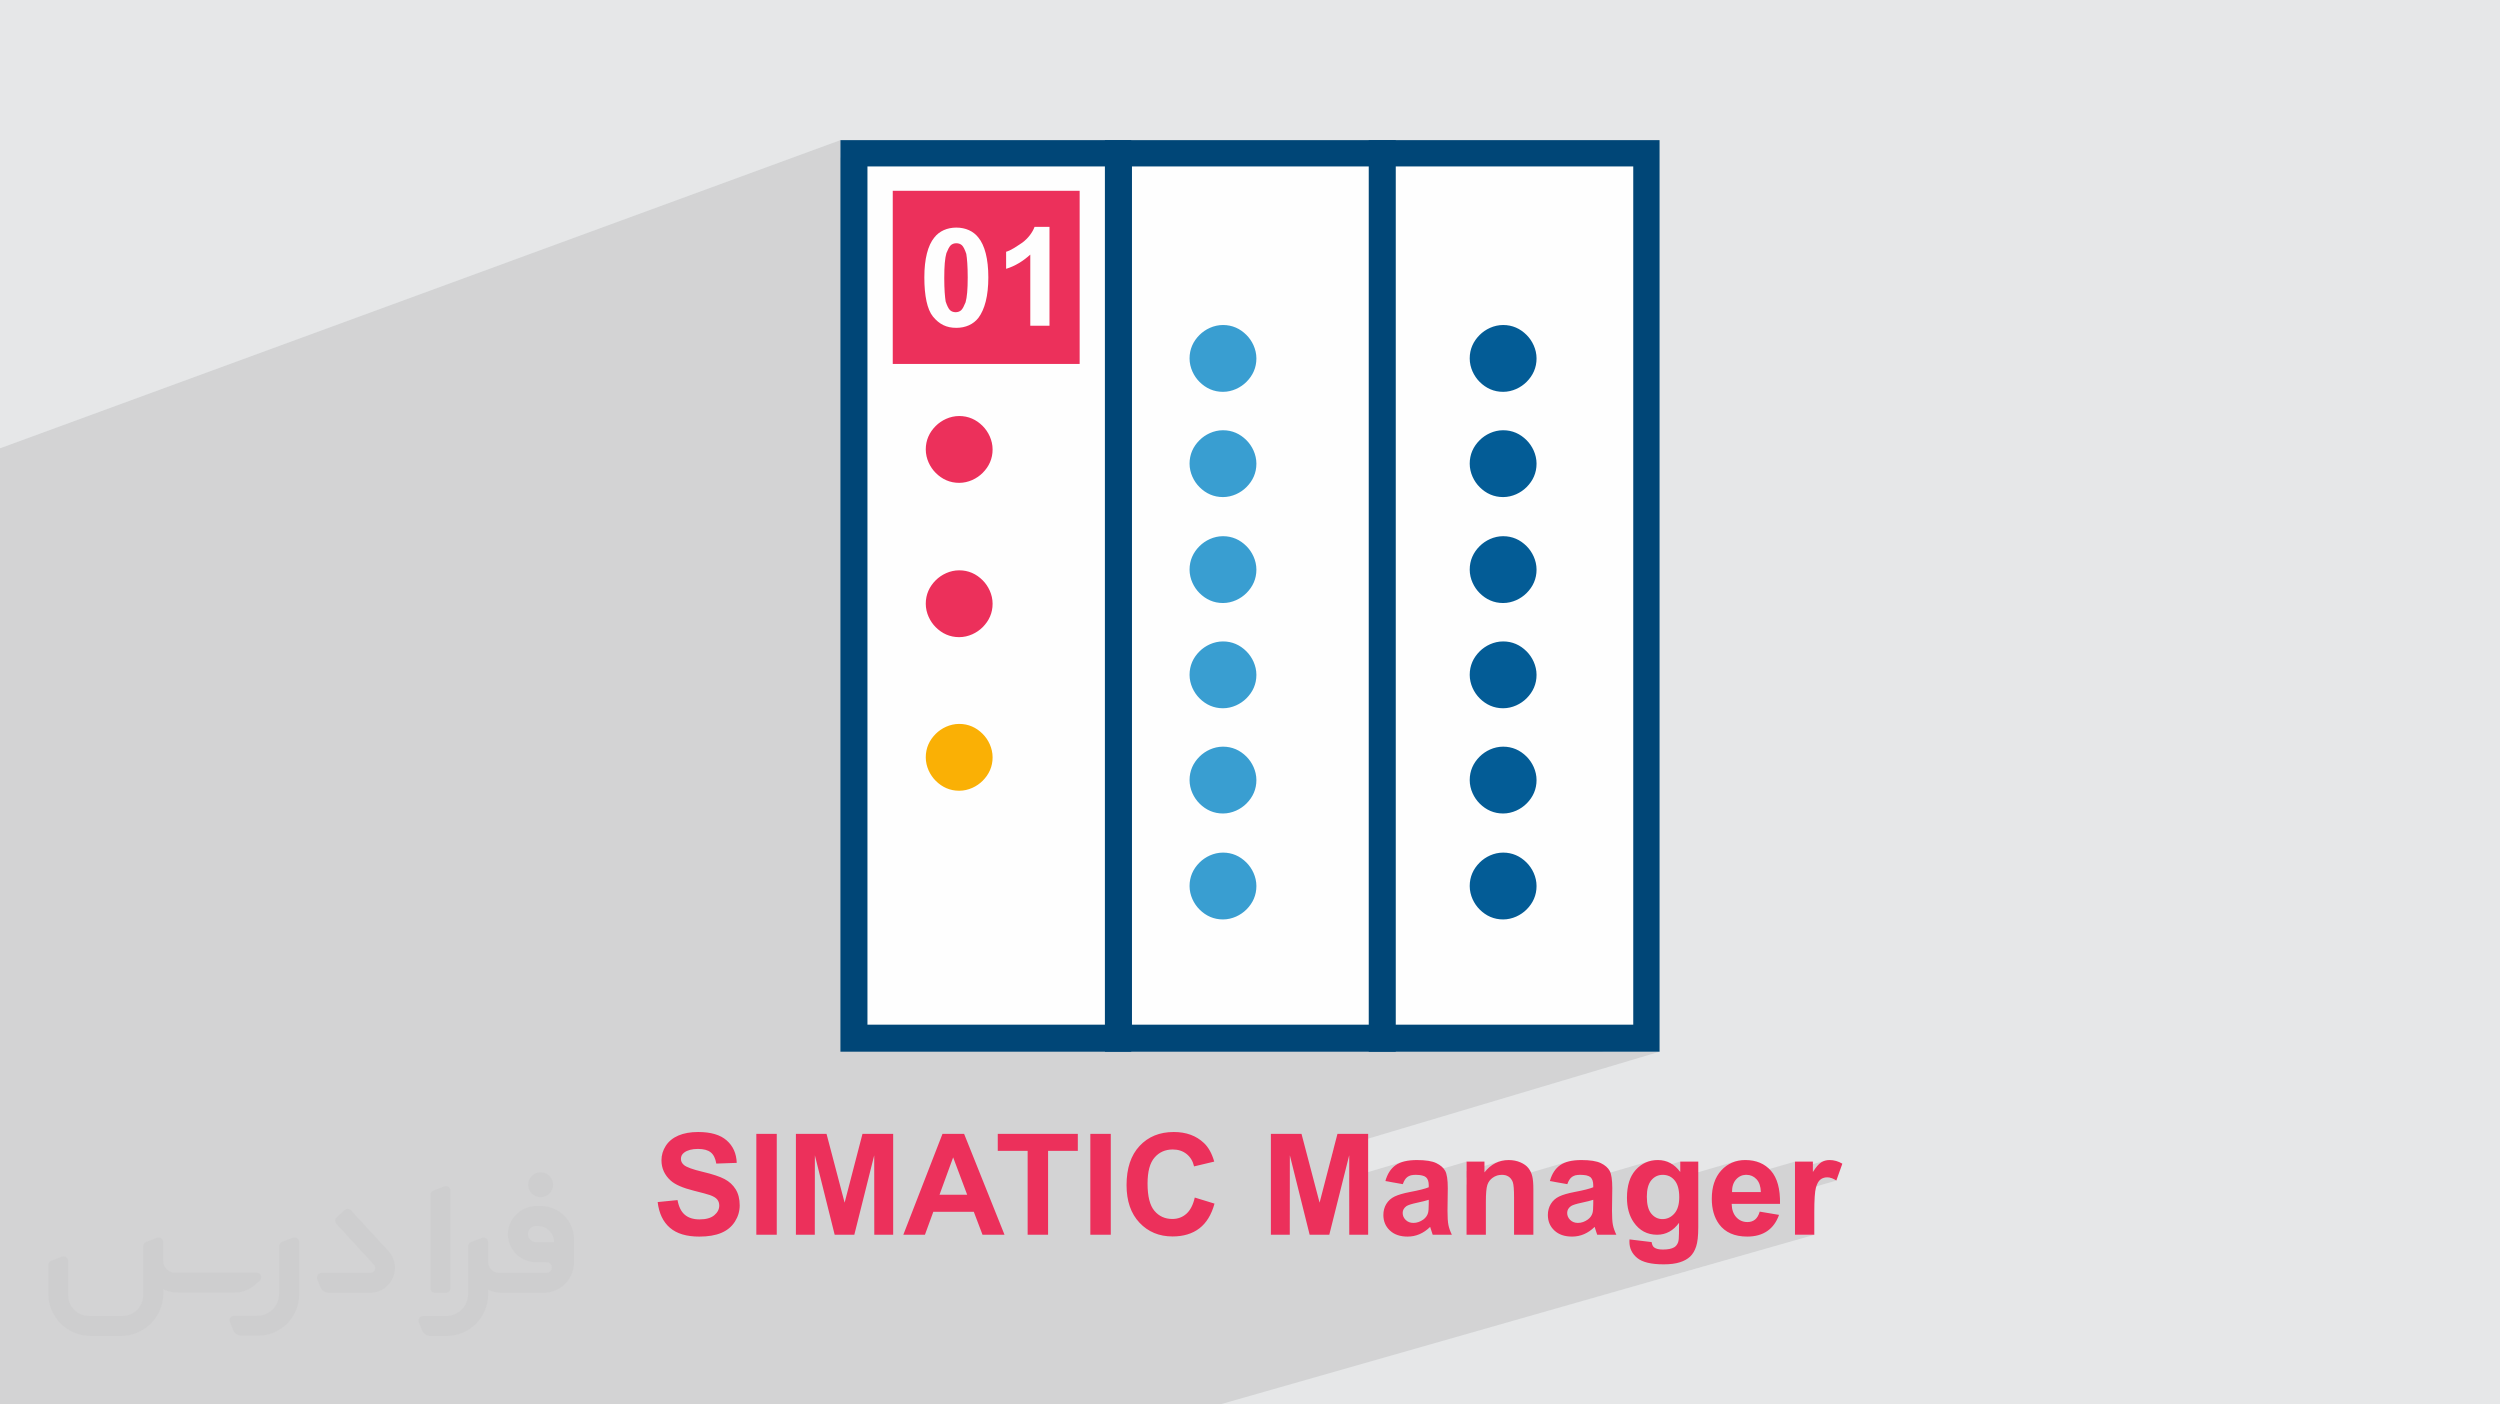 <?xml version="1.0" encoding="UTF-8"?>
<!DOCTYPE svg PUBLIC "-//W3C//DTD SVG 1.0//EN" "http://www.w3.org/TR/2001/REC-SVG-20010904/DTD/svg10.dtd">
<!-- Creator: CorelDRAW -->
<svg xmlns="http://www.w3.org/2000/svg" xml:space="preserve" width="94.192mm" height="52.917mm" version="1.0" style="shape-rendering:geometricPrecision; text-rendering:geometricPrecision; image-rendering:optimizeQuality; fill-rule:evenodd; clip-rule:evenodd"
viewBox="0 0 9404.92 5283.66"
 xmlns:xlink="http://www.w3.org/1999/xlink"
 xmlns:xodm="http://www.corel.com/coreldraw/odm/2003">
 <defs>
  <style type="text/css">
   <![CDATA[
    .fil11 {fill:#035C96}
    .fil9 {fill:#399ED1}
    .fil5 {fill:#EC305B}
    .fil7 {fill:#FAB005}
    .fil3 {fill:#FEFEFE}
    .fil13 {fill:#FEFEFE;fill-rule:nonzero}
    .fil4 {fill:#004677;fill-rule:nonzero}
    .fil12 {fill:#035C96;fill-rule:nonzero}
    .fil10 {fill:#399ED1;fill-rule:nonzero}
    .fil6 {fill:#EC305B;fill-rule:nonzero}
    .fil8 {fill:#FAB005;fill-rule:nonzero}
    .fil2 {fill:#373435;fill-rule:nonzero;fill-opacity:0.031}
    .fil1 {fill:#2B2A29;fill-opacity:0.102}
    .fil0 {fill:#E6E7E8}
   ]]>
  </style>
 </defs>
 <g id="Layer_x0020_1">
  <polygon class="fil0" points="-0,0 9404.92,0 9404.92,5283.66 -0,5283.66 "/>
  <polygon class="fil1" points="3161.69,545.79 3212.52,527.17 3161.69,545.79 3161.69,588.85 3212.52,527.17 3161.69,588.85 3161.69,593.91 3212.53,575.33 4023.42,575.33 4156.78,527.18 4156.78,575.33 4207.59,575.33 4207.6,575.33 5013.74,575.33 5149.17,527.17 5149.17,575.33 5199.99,575.33 5202.67,575.33 6195.07,575.33 6195.07,3905.62 6025.25,3956.44 6243.22,3956.44 5016.73,4322.3 5005.05,4367.24 5075.59,4346.24 5075.67,4430.45 5274.07,4371.65 5265.2,4374.98 5257.17,4378.91 5249.96,4383.44 5243.41,4388.62 5237.37,4394.44 5231.82,4400.91 5226.77,4408.04 5222.22,4415.82 5218.18,4424.26 5214.64,4433.36 5211.6,4443.1 5226.61,4445.77 5308.03,4421.71 5311.96,4420.86 5316.15,4420.25 5320.61,4419.89 5325.35,4419.77 5332.26,4419.91 5338.59,4420.33 5344.13,4421.01 5517.13,4369.92 5517.13,4405.92 5637.01,4370.58 5625.32,4375.64 5614.23,4382.14 5603.73,4390.08 5593.8,4399.47 5584.47,4410.31 5517.13,4430.13 5517.13,4456.21 5632.3,4422.35 5636.64,4421.23 5641.1,4420.42 5645.68,4419.93 5650.4,4419.77 5654.04,4419.88 5657.55,4420.22 5660.94,4420.78 5664.18,4421.57 5667.3,4422.58 5670.29,4423.83 5673.13,4425.31 5675.85,4427.02 5678.4,4428.92 5680.77,4431.01 5682.96,4433.28 5682.97,4433.29 5892.89,4371.65 5884.02,4374.98 5875.99,4378.91 5868.79,4383.44 5862.23,4388.62 5856.19,4394.44 5850.64,4400.91 5845.59,4408.04 5841.05,4415.82 5837,4424.26 5833.46,4433.36 5830.42,4443.1 5844.94,4445.68 5926.85,4421.71 5930.77,4420.86 5934.96,4420.25 5939.43,4419.89 5944.16,4419.77 5951.07,4419.91 5957.4,4420.33 5963.16,4421.04 5968.35,4422.03 5972.98,4423.29 5977.02,4424.84 5980.5,4426.67 5983.4,4428.79 5985.83,4431.26 5986.51,4432.18 6201.88,4369.24 6191.26,4373.23 6181.15,4378.36 6171.55,4384.63 6162.46,4392.04 6153.88,4400.59 6146.09,4410.21 6139.32,4420.86 6138.13,4423.27 6321,4369.92 6321,4408.91 6273.91,4422.61 6274.13,4422.67 6279.83,4424.94 6285.24,4427.85 6290.37,4431.4 6295.19,4435.6 6296.28,4436.77 6527.41,4369.54 6515.83,4373.78 6504.82,4379.23 6494.42,4385.9 6484.61,4393.79 6475.4,4402.88 6467.04,4413.03 6459.79,4424.11 6453.65,4436.12 6448.63,4449.06 6447.53,4452.98 6553.59,4422.23 6558.88,4420.86 6564.43,4420.04 6570.23,4419.77 6575.69,4420.03 6578.41,4420.43 6752.64,4369.92 6752.64,4399.06 6866.12,4366.22 6862.23,4367.43 6858.47,4368.9 6854.81,4370.64 6851.27,4372.66 6847.73,4375.12 6844.1,4378.16 6840.34,4381.82 6836.49,4386.06 6832.53,4390.89 6828.45,4396.33 6824.27,4402.36 6819.98,4408.99 6752.64,4428.45 6752.64,4462.36 6859.88,4431.42 6863.21,4430.5 6866.68,4429.84 6870.3,4429.44 6874.07,4429.31 6878.06,4429.5 6882.12,4430.06 6886.27,4430.99 6890.51,4432.3 6894.82,4433.98 6899.23,4436.02 6903.71,4438.45 6908.27,4441.25 6752.64,4486.09 6752.64,4645.14 6825.29,4645.14 4588.52,5283.66 4518.29,5283.66 4449.77,5283.66 4390.42,5283.66 4243.13,5283.66 4192.11,5283.66 4097.76,5283.66 4073.69,5283.66 4030.43,5283.66 3984.69,5283.66 3975.15,5283.66 3946.23,5283.66 3905.82,5283.66 3898.92,5283.66 3868.71,5283.66 3856.14,5283.66 3847.48,5283.66 3799,5283.66 3793.45,5283.66 3746.61,5283.66 3696.39,5283.66 3690.59,5283.66 3600.45,5283.66 3588.24,5283.66 3582.66,5283.66 3566.87,5283.66 3496.64,5283.66 3394.1,5283.66 3384.55,5283.66 3348.15,5283.66 3347.78,5283.66 3338.98,5283.66 3323.88,5283.66 3316.66,5283.66 3281.41,5283.66 3270.48,5283.66 3200.76,5283.66 3195.05,5283.66 3192.44,5283.66 3189.06,5283.66 3177.4,5283.66 3148.32,5283.66 3093.28,5283.66 3073.29,5283.66 3060.78,5283.66 2991.44,5283.66 2982.02,5283.66 2965.98,5283.66 2959.71,5283.66 2897.29,5283.66 2824.66,5283.66 2786.66,5283.66 2753.91,5283.66 2753.62,5283.66 2753.24,5283.66 2744.33,5283.66 2708.15,5283.66 2702.66,5283.66 2680.96,5283.66 2617.86,5283.66 2612.27,5283.66 2602.14,5283.66 2599.72,5283.66 2583.89,5283.66 2552.37,5283.66 2539.31,5283.66 2468.42,5283.66 2422.92,5283.66 2394.34,5283.66 2390.67,5283.66 2367.71,5283.66 2330.65,5283.66 2304.53,5283.66 2196.82,5283.66 2130.18,5283.66 2072.74,5283.66 2030.01,5283.66 1955.68,5283.66 1926.27,5283.66 1881.08,5283.66 1801.98,5283.66 1793.81,5283.66 1727.64,5283.66 1713.77,5283.66 1665.41,5283.66 1643.58,5283.66 1627.2,5283.66 1590.39,5283.66 1563.52,5283.66 1518.19,5283.66 1503.27,5283.66 1389.77,5283.66 1385.5,5283.66 1354.12,5283.66 1275.52,5283.66 1254.12,5283.66 1238.6,5283.66 1210.66,5283.66 1169.9,5283.66 1107.56,5283.66 1097.29,5283.66 1025.87,5283.66 1025.67,5283.66 992.41,5283.66 953.59,5283.66 902.24,5283.66 884.89,5283.66 867.7,5283.66 815.27,5283.66 795.84,5283.66 772.8,5283.66 745.91,5283.66 740.93,5283.66 722.71,5283.66 677.76,5283.66 666.6,5283.66 615.79,5283.66 593.5,5283.66 555.95,5283.66 532.36,5283.66 464.08,5283.66 415.75,5283.66 370.11,5283.66 225.38,5283.66 218.69,5283.66 12.87,5283.66 -0,5283.66 -0,5282.09 -0,5264.91 -0,5263.16 -0,5236.44 -0,5228.51 -0,5208.38 -0,5208.2 -0,5203.55 -0,5198.54 -0,5193.95 -0,5190.56 -0,5189.78 -0,5178.71 -0,5170.72 -0,5145.88 -0,5141.33 -0,5129.63 -0,5123.92 -0,5116.94 -0,5064.19 -0,5037 -0,5032.72 -0,4985.58 -0,4981.07 -0,4973.34 -0,4973.09 -0,4968.29 -0,4945.26 -0,4906.34 -0,4896.52 -0,4892.73 -0,4892.09 -0,4888.4 -0,4878.97 -0,4876.57 -0,4843.96 -0,4836.72 -0,4829.98 -0,4826.29 -0,4821.11 -0,4814.7 -0,4813.95 -0,4760.16 -0,4753.1 -0,4752.72 -0,4732.57 -0,4728.26 -0,4679.94 -0,4675.2 -0,4673 -0,4668.75 -0,4667.5 -0,4667.08 -0,4662.19 -0,4621.13 -0,4616.44 -0,4610.88 -0,4608.9 -0,4603.63 -0,4536.2 -0,4528.83 -0,4522.23 -0,4518.23 -0,4506.67 -0,4482.15 -0,4472.46 -0,4468.46 -0,4464.48 -0,4453.12 -0,4451.47 -0,4444.22 -0,4425.97 -0,4398.84 -0,4391.7 -0,4362.66 -0,4358.4 -0,4311.41 -0,4309.59 -0,4307.22 -0,4304.66 -0,4299 -0,4297.15 -0,4291.62 -0,4259.13 -0,4254.27 -0,4246.89 -0,4246.24 -0,4241.42 -0,4168.54 -0,4158.67 -0,4156.43 -0,4154.86 -0,4150.55 -0,4146.4 -0,4142.55 -0,4139.22 -0,4138.15 -0,4126.65 -0,4120.35 -0,4110.65 -0,4106.93 -0,4102.63 -0,4091.53 -0,4084.31 -0,4076.97 -0,4070.92 -0,4063.44 -0,4037.52 -0,4030.29 -0,3995.22 -0,3991.02 -0,3980.42 -0,3976.18 -0,3949.82 -0,3945.71 -0,3941.72 -0,3936.62 -0,3929.28 -0,3928.44 -0,3926.07 -0,3923.53 -0,3920.87 -0,3913.46 -0,3912.6 -0,3907.62 -0,3897.12 -0,3892.06 -0,3884.89 -0,3884.04 -0,3879.2 -0,3800.87 -0,3791 -0,3787.49 -0,3782.84 -0,3771.78 -0,3756.1 -0,3748.83 -0,3742.96 -0,3738.35 -0,3727.5 -0,3717.13 -0,3709.7 -0,3673.76 -0,3666.43 -0,3627.78 -0,3623.64 -0,3611.53 -0,3601.49 -0,3598.08 -0,3593.2 -0,3585.79 -0,3582.1 -0,3581.75 -0,3573.84 -0,3568.54 -0,3561.41 -0,3560.37 -0,3555.44 -0,3532.65 -0,3527.43 -0,3526.76 -0,3521.85 -0,3520.43 -0,3519.15 -0,3514.55 -0,3435.87 -0,3431.7 -0,3430.73 -0,3423.33 -0,3417.63 -0,3412.66 -0,3401.86 -0,3394.3 -0,3384.57 -0,3381.43 -0,3380.85 -0,3376.55 -0,3375.38 -0,3368.24 -0,3367.08 -0,3365.92 -0,3362.07 -0,3347.49 -0,3339.95 -0,3312.45 -0,3305.04 -0,3257.86 -0,3253.79 -0,3224.22 -0,3220.21 -0,3203.46 -0,3197.99 -0,3192.31 -0,3191.04 -0,3184.88 -0,3170.67 -0,3165.26 -0,3158.41 -0,3157.19 -0,3152.33 -0,3064.1 -0,3063.06 -0,3054.04 -0,3053.16 -0,3051.09 -0,3050.24 -0,3045.74 -0,3044.99 -0,3035.03 -0,3034.43 -0,2980.33 -0,2980.09 -0,2972.72 -0,2972.35 -0,2890.42 -0,2888.8 -0,2886.41 -0,2884.71 -0,2853.2 -0,2835.61 -0,2833.11 -0,2829.95 -0,2827.36 -0,2823.16 -0,2821.74 -0,2820.49 -0,2819.03 -0,2816.78 -0,2814 -0,2784.65 -0,2739.06 -0,2612.54 -0,2611.67 -0,2588.7 -0,2510.91 -0,2503.91 -0,2482.38 -0,2449.51 -0,2447.08 -0,2434.01 -0,2424.68 -0,2419.94 -0,2419.06 -0,2358.08 -0,2357.38 -0,2357.22 -0,2339.06 -0,2337.34 -0,2296.93 -0,2296.81 -0,2284.74 -0,2284.14 -0,2253.99 -0,2244.69 -0,2218.3 -0,2203.5 -0,2201.44 -0,2174.3 -0,2155.21 -0,2154.66 -0,2147.96 -0,2140.75 -0,2090.11 -0,2090.1 -0,2027.94 -0,1935.44 -0,1815.78 -0,1749.95 -0,1704.23 -0,1686.53 3161.69,527.17 "/>
  <g id="_2906188787488">
   <path class="fil2" d="M1125.4 4672.59l0 197.03c0,20.41 -3.74,40.82 -11.66,59.56 -7.92,18.74 -19.16,36.25 -33.74,50.4 -14.58,14.58 -31.65,25.82 -50.4,33.74 -18.74,7.92 -39.15,11.66 -59.56,11.66l-60.82 0c-7.08,0 -14.16,-2.08 -19.99,-6.25 -5.83,-4.16 -10.41,-9.58 -12.92,-16.25l-11.24 -29.16c-0.83,-2.5 -1.25,-5.41 -1.25,-8.33 0,-2.92 1.25,-5.42 2.92,-7.92 1.67,-2.5 3.74,-4.16 6.25,-5.41 2.5,-1.25 5.41,-2.09 7.91,-1.67l86.23 0c22.08,0 42.91,-8.75 58.73,-24.57 15.41,-15.42 24.15,-36.65 24.15,-58.73l0 -179.12c0,-3.33 1.26,-6.66 3.33,-9.58 2.09,-2.92 5,-5 7.92,-6.25l40.82 -15.83c2.5,-0.84 5.41,-1.25 8.33,-0.84 2.92,0.42 5.42,1.26 7.5,2.92 2.09,1.67 4.17,3.75 5.42,6.25 1.25,2.92 2.08,5.83 2.08,8.33z"/>
   <path class="fil2" d="M2033.88 4536.8l-15 0c-59.57,0 -109.13,48.73 -108.31,107.88 0.42,27.5 12.08,54.16 31.66,73.32 19.57,19.57 46.23,30.4 74.14,30.4l39.57 0c5.42,0 10.41,2.08 14.17,5.83 3.74,3.74 5.83,8.75 5.83,14.16 0,5.42 -2.09,10.41 -5.83,14.17 -3.75,3.74 -8.75,5.83 -14.17,5.83l-179.11 0c-10.83,0 -20.83,-4.58 -28.33,-12.08 -7.5,-7.5 -11.66,-17.91 -12.08,-28.33l0 -74.98c0,-2.92 -0.83,-5.41 -2.08,-7.92 -1.25,-2.5 -3.33,-4.57 -5.42,-6.24 -2.08,-1.67 -4.99,-2.51 -7.5,-2.92 -2.92,-0.42 -5.41,0 -8.33,0.83l-41.24 15.83c-2.92,1.25 -5.83,3.33 -7.92,6.25 -2.08,2.92 -2.92,6.25 -2.92,9.58l0 179.12c0,22.08 -8.75,43.32 -24.15,58.73 -15.42,15.42 -36.65,24.57 -58.73,24.57l-86.64 0.01c-2.92,0 -5.42,0.83 -7.92,2.08 -2.5,1.25 -4.58,3.33 -6.25,5.42 -1.66,2.5 -2.5,4.99 -2.92,7.5 -0.41,2.92 0,5.41 1.26,8.33l11.24 29.16c2.5,6.67 7.08,12.5 12.91,16.66 5.83,4.16 12.91,6.25 20,5.83l60.81 0c41.24,0 80.81,-16.25 109.97,-45.82 29.16,-29.16 45.81,-68.74 45.81,-109.97l0 -18.32c15.84,7.91 33.33,12.08 50.82,12.08l157.03 0c30.41,0 59.99,-12.08 81.65,-33.74 21.66,-21.67 33.74,-50.82 33.74,-81.65l0 -85.81c0,-33.32 -13.33,-65.39 -36.65,-89.14 -23.74,-23.74 -55.82,-36.65 -89.14,-36.65zm50.39 136.2l-66.64 0c-7.92,0 -15.42,-2.5 -21.25,-7.91 -5.83,-5.42 -9.59,-12.5 -10.41,-20.42 0,-4.16 0.42,-8.75 2.08,-12.91 1.67,-4.16 3.75,-7.91 6.67,-10.82 5.83,-5.42 13.75,-8.76 21.66,-8.76l7.09 0c16.25,0 31.65,6.25 42.9,17.91 11.66,11.25 17.91,26.66 17.91,42.91z"/>
   <path class="fil2" d="M1694.39 4478.9l0 367.39c0,2.08 -0.42,4.57 -1.25,6.66 -0.84,2.09 -2.09,4.16 -3.75,5.83 -1.67,1.67 -3.33,2.92 -5.41,3.74 -2.09,0.84 -4.16,1.26 -6.67,1.26l-40.82 0c-2.08,0 -4.58,-0.42 -6.66,-1.26 -2.09,-0.83 -4.16,-2.08 -5.42,-3.74 -1.66,-1.67 -2.92,-3.74 -3.74,-5.83 -0.83,-2.09 -1.25,-4.58 -1.25,-6.66l0 -351.57c0,-3.32 0.83,-6.66 2.92,-9.58 2.08,-2.92 4.58,-5 7.91,-6.25l40.83 -15.83c2.5,-0.84 5.41,-1.25 8.33,-1.25 2.92,0.41 5.41,1.25 7.5,2.92 2.5,1.66 4.16,3.74 5.41,6.24 1.25,2.09 2.09,5 2.09,7.92z"/>
   <path class="fil2" d="M1391.56 4863.79l-153.7 0c-7.08,0 -14.17,-2.09 -20,-6.25 -5.83,-4.16 -10.41,-9.99 -13.33,-16.66l-11.24 -28.74c-0.83,-2.51 -1.25,-5.42 -0.83,-8.34 0.41,-2.92 1.25,-5.41 2.92,-7.91 1.66,-2.51 3.74,-4.16 6.24,-5.42 2.51,-1.25 5.42,-2.08 7.92,-2.08l184.11 0c3.33,0 6.66,-1.25 9.58,-2.92 2.93,-2.09 5,-4.58 6.67,-7.92 1.25,-3.33 1.67,-6.66 1.25,-9.99 -0.42,-3.33 -2.08,-6.67 -4.16,-9.17l-141.63 -154.12c-2.92,-3.33 -4.58,-7.92 -4.58,-12.5 0,-4.58 2.09,-8.75 5.83,-12.08l29.58 -27.49c3.33,-2.92 7.92,-4.58 12.5,-4.58 4.58,0.42 8.75,2.09 12.08,5.83l140.37 152.87c55.41,59.57 12.5,157.46 -69.56,157.46z"/>
   <path class="fil2" d="M977.53 4817.97l-20 17.07c-20.83,17.91 -47.49,27.91 -74.98,27.91l-211.19 0c-19.57,0 -39.15,-4.16 -57.06,-12.49l0 16.25c0,20.82 -4.16,41.65 -12.08,60.81 -7.91,19.16 -19.57,36.65 -34.57,51.65 -14.58,14.58 -32.07,26.24 -51.65,34.58 -19.16,7.91 -39.99,12.07 -60.82,12.07l-114.55 0.01c-20.83,0 -41.66,-4.17 -60.82,-12.08 -19.16,-7.92 -36.65,-19.58 -51.65,-34.58 -14.58,-14.58 -26.24,-32.07 -34.57,-51.65 -7.92,-19.16 -12.08,-39.98 -12.08,-60.81l0 -107.89c0,-3.33 1.25,-6.66 2.92,-9.58 2.09,-2.92 4.58,-5 7.92,-6.25l40.82 -15.83c2.5,-0.84 5.41,-1.26 8.33,-0.84 2.92,0.42 5.42,1.25 7.5,2.92 2.09,1.67 4.16,3.75 5.42,6.25 1.25,2.5 2.08,5 2.08,7.92l0 128.71c0,20.83 8.34,40.82 22.92,55.41 14.58,14.58 34.57,22.91 55.4,22.91l125.79 0c20.83,0 40.41,-8.34 54.99,-22.92 14.58,-14.58 22.92,-34.57 22.92,-55.4l0 -184.11c0,-3.33 1.25,-6.67 2.92,-9.59 2.08,-2.92 4.57,-4.99 7.91,-6.24l40.82 -15.84c2.51,-0.83 5.42,-1.25 8.34,-0.83 2.92,0.42 5.41,1.25 7.91,2.92 2.51,1.67 4.17,3.74 5.42,6.25 1.25,2.5 2.08,5.41 2.08,7.91l0 70.4c0,11.66 4.58,23.32 12.92,31.65 8.33,8.34 19.57,13.33 31.65,13.33l307.4 0c3.33,0 7.09,0.84 9.59,2.92 2.92,2.09 5,5 6.25,7.92 1.25,3.33 1.25,6.66 0.41,10.41 0,3.74 -2.08,6.66 -4.57,8.75z"/>
   <path class="fil2" d="M2033.88 4503.89c25.82,0 47.07,-21.25 47.07,-47.07 0,-25.83 -21.25,-47.07 -47.07,-47.07 -25.83,0 -47.08,21.24 -47.08,47.07 0,25.82 21.25,47.07 47.08,47.07z"/>
  </g>
  <g id="_2906188724176">
   <g>
    <rect class="fil3" x="3212.52" y="575.33" width="995.08" height="3330.29"/>
    <path class="fil4" d="M3212.52 527.17l1043.23 0 0 3429.27 -1094.05 0 0 -3429.27 50.82 0 0 0zm944.25 98.96l-893.44 0 0 3228.65 893.44 0 0 -3228.65z"/>
    <rect class="fil3" x="4207.59" y="575.33" width="995.08" height="3330.29"/>
    <path class="fil4" d="M5151.85 626.14l-893.43 0 0 3228.65 893.43 0 0 -3228.65zm-944.25 -98.96l1043.23 0 0 3429.27 -1094.05 0 0 -3429.27 50.82 0z"/>
    <rect class="fil3" x="5199.99" y="575.33" width="995.08" height="3330.29"/>
    <path class="fil4" d="M5200 527.17l1043.22 0 0 3429.27 -1094.04 0 0 -3429.27 50.82 0zm944.25 98.96l-893.43 0 0 3228.65 893.43 0 0 -3228.65z"/>
    <rect class="fil5" x="3358.51" y="717.75" width="703.1" height="651.38"/>
    <circle class="fil5" cx="3608.42" cy="1688.1" r="117.7"/>
    <path class="fil6" d="M3608.42 1565.05c34.78,0 64.21,13.37 88.28,37.44 21.4,21.4 37.44,53.5 37.44,88.28 0,34.77 -13.36,64.2 -37.44,88.28 -21.39,21.4 -53.49,37.44 -88.28,37.44 -34.77,0 -64.2,-13.37 -88.27,-37.44 -21.41,-21.4 -37.45,-53.5 -37.45,-88.28 0,-34.77 13.38,-64.2 37.45,-88.28 21.4,-21.4 53.49,-37.44 88.27,-37.44zm77.57 45.48c-21.4,-18.72 -48.15,-32.1 -77.58,-32.1 -29.42,0 -58.83,13.38 -77.57,32.1 -18.72,18.72 -32.1,48.15 -32.1,77.57 0,29.43 13.38,58.85 32.1,77.58 21.4,18.72 48.15,32.09 77.57,32.09 29.43,0 58.85,-13.37 77.58,-32.09 18.72,-18.72 32.09,-48.15 32.09,-77.58 0,-29.43 -13.37,-58.84 -32.09,-77.57z"/>
    <circle class="fil5" cx="3608.42" cy="2268.56" r="117.7"/>
    <path class="fil6" d="M3608.42 2145.51c34.78,0 64.21,13.37 88.28,37.44 21.4,21.4 37.44,53.5 37.44,88.28 0,34.77 -13.36,64.2 -37.44,88.28 -21.39,21.4 -53.49,37.44 -88.28,37.44 -34.77,0 -64.2,-13.37 -88.27,-37.44 -21.41,-21.4 -37.45,-53.5 -37.45,-88.28 0,-34.77 13.38,-64.2 37.45,-88.28 21.4,-21.4 53.49,-37.44 88.27,-37.44zm77.57 45.47c-21.4,-18.72 -48.15,-32.1 -77.58,-32.1 -29.42,0 -58.83,13.38 -77.57,32.1 -18.72,18.72 -32.1,48.15 -32.1,77.57 0,29.43 13.38,58.84 32.1,77.58 21.4,21.4 48.15,32.09 77.57,32.09 29.43,0 58.85,-13.37 77.58,-32.09 18.72,-18.72 32.09,-48.15 32.09,-77.58 0,-29.42 -13.37,-58.84 -32.09,-77.57z"/>
    <circle class="fil7" cx="3608.42" cy="2846.34" r="117.7"/>
    <path class="fil8" d="M3608.42 2723.3c34.78,0 64.21,13.37 88.28,37.44 21.4,21.4 37.44,53.49 37.44,88.29 0,34.77 -13.36,64.19 -37.44,88.27 -21.39,21.4 -53.49,37.45 -88.28,37.45 -34.77,0 -64.2,-13.38 -88.27,-37.45 -21.41,-21.4 -37.45,-53.49 -37.45,-88.27 0,-34.79 13.38,-64.2 37.45,-88.29 21.4,-21.39 53.49,-37.44 88.27,-37.44zm77.57 45.47c-21.4,-18.73 -48.15,-32.1 -77.58,-32.1 -29.42,0 -58.83,13.37 -77.57,32.1 -18.72,21.4 -32.1,48.15 -32.1,77.57 0,29.43 13.38,58.84 32.1,77.57 21.4,18.73 48.15,32.1 77.57,32.1 29.43,0 58.85,-13.37 77.58,-32.1 18.72,-21.39 32.09,-48.14 32.09,-77.57 0,-29.42 -13.37,-58.84 -32.09,-77.57z"/>
    <circle class="fil9" cx="4600.82" cy="1345.7" r="117.7"/>
    <path class="fil10" d="M4600.8 1222.65c34.78,0 64.21,13.38 88.28,37.45 21.4,21.4 37.44,53.5 37.44,88.28 0,34.77 -13.36,64.2 -37.44,88.28 -21.39,21.4 -53.49,37.44 -88.28,37.44 -34.77,0 -64.2,-13.38 -88.27,-37.44 -21.41,-21.4 -37.45,-53.5 -37.45,-88.28 0,-34.78 13.38,-64.2 37.45,-88.28 21.4,-21.4 53.49,-37.45 88.27,-37.45zm77.58 45.49c-18.72,-18.72 -48.15,-32.09 -77.58,-32.09 -29.42,0 -58.83,13.37 -77.57,32.09 -18.72,18.72 -32.1,48.15 -32.1,77.58 0,29.43 13.38,58.84 32.1,77.57 18.73,18.72 48.15,32.1 77.57,32.1 29.43,0 58.85,-13.38 77.58,-32.1 18.73,-18.72 32.09,-48.14 32.09,-77.57 0,-29.43 -13.36,-58.85 -32.09,-77.58z"/>
    <circle class="fil9" cx="4600.82" cy="1744.28" r="117.7"/>
    <path class="fil10" d="M4600.8 1618.55c34.78,0 64.21,13.37 88.28,37.45 21.4,21.39 37.44,53.49 37.44,88.27 0,34.78 -13.36,64.21 -37.44,88.28 -21.39,21.4 -53.49,37.44 -88.28,37.44 -34.77,0 -64.2,-13.36 -88.27,-37.44 -21.41,-21.39 -37.45,-53.49 -37.45,-88.28 0,-34.77 13.38,-64.2 37.45,-88.27 21.4,-21.41 53.49,-37.45 88.27,-37.45l0 0zm77.58 45.47c-18.72,-18.72 -48.15,-32.1 -77.58,-32.1 -29.42,0 -58.83,13.38 -77.57,32.1 -18.72,18.72 -32.1,48.15 -32.1,77.57 0,29.43 13.38,58.85 32.1,77.58 18.73,18.72 48.15,32.09 77.57,32.09 29.43,0 58.85,-13.37 77.58,-32.09 18.73,-18.72 32.09,-48.15 32.09,-77.58 0,-29.42 -13.36,-58.83 -32.09,-77.57z"/>
    <circle class="fil9" cx="4600.82" cy="2140.17" r="117.7"/>
    <path class="fil10" d="M4600.8 2017.12c34.78,0 64.21,13.38 88.28,37.44 21.4,21.4 37.44,53.49 37.44,88.28 0,34.77 -13.36,64.2 -37.44,88.28 -21.39,21.4 -53.49,37.44 -88.28,37.44 -34.77,0 -64.2,-13.37 -88.27,-37.44 -21.41,-21.4 -37.45,-53.5 -37.45,-88.28 0,-34.77 13.38,-64.2 37.45,-88.28 21.4,-21.4 53.49,-37.44 88.27,-37.44l0 0zm77.58 45.47c-18.72,-18.73 -48.15,-32.09 -77.58,-32.09 -29.42,0 -58.83,13.36 -77.57,32.09 -18.72,18.72 -32.1,48.15 -32.1,77.58 0,29.41 13.38,58.83 32.1,77.57 18.73,18.72 48.15,32.09 77.57,32.09 29.43,0 58.85,-13.37 77.58,-32.09 18.73,-18.73 32.09,-48.15 32.09,-77.57 0,-29.43 -13.36,-58.85 -32.09,-77.58z"/>
    <circle class="fil9" cx="4600.82" cy="2536.05" r="117.7"/>
    <path class="fil10" d="M4600.8 2413.01c34.78,0 64.21,13.37 88.28,37.43 21.4,21.41 37.44,53.51 37.44,88.29 0,34.77 -13.36,64.2 -37.44,88.28 -21.39,21.4 -53.49,37.44 -88.28,37.44 -34.77,0 -64.2,-13.38 -88.27,-37.44 -21.41,-21.41 -37.45,-53.5 -37.45,-88.28 0,-34.77 13.38,-64.2 37.45,-88.29 21.4,-21.39 53.49,-37.43 88.27,-37.43zm77.58 45.48c-18.72,-18.72 -48.15,-32.09 -77.58,-32.09 -29.42,0 -58.83,13.37 -77.57,32.09 -18.72,18.72 -32.1,48.15 -32.1,77.58 0,29.43 13.38,58.84 32.1,77.57 18.73,18.72 48.15,32.1 77.57,32.1 29.43,0 58.85,-13.38 77.58,-32.1 18.73,-18.72 32.09,-48.14 32.09,-77.57 0,-29.43 -13.36,-58.85 -32.09,-77.58z"/>
    <circle class="fil9" cx="4600.82" cy="2934.62" r="117.7"/>
    <path class="fil10" d="M4600.8 2808.9c34.78,0 64.21,13.37 88.28,37.44 21.4,21.41 37.44,53.5 37.44,88.28 0,34.77 -13.36,64.2 -37.44,88.28 -21.39,21.4 -53.49,37.44 -88.28,37.44 -34.77,0 -64.2,-13.37 -88.27,-37.44 -21.41,-21.4 -37.45,-53.5 -37.45,-88.28 0,-34.77 13.38,-64.2 37.45,-88.28 21.4,-21.4 53.49,-37.44 88.27,-37.44l0 0zm77.58 45.48c-18.72,-18.72 -48.15,-32.1 -77.58,-32.1 -29.42,0 -58.83,13.38 -77.57,32.1 -18.72,21.4 -32.1,48.15 -32.1,77.57 0,29.43 13.38,58.85 32.1,77.58 18.73,21.39 48.15,32.09 77.57,32.09 29.43,0 58.85,-13.37 77.58,-32.09 18.73,-21.4 32.09,-48.15 32.09,-77.58 0,-29.42 -13.36,-58.84 -32.09,-77.57l0 0z"/>
    <circle class="fil9" cx="4600.82" cy="3330.51" r="117.7"/>
    <path class="fil10" d="M4600.8 3207.45c34.78,0 64.21,13.38 88.28,37.45 21.4,21.4 37.44,53.49 37.44,88.27 0,34.78 -13.36,64.21 -37.44,88.29 -21.39,21.39 -53.49,37.44 -88.28,37.44 -34.77,0 -64.2,-13.37 -88.27,-37.44 -21.41,-21.4 -37.45,-53.5 -37.45,-88.29 0,-34.77 13.38,-64.2 37.45,-88.27 21.4,-21.41 53.49,-37.45 88.27,-37.45l0 0zm77.58 45.47c-18.72,-18.72 -48.15,-32.09 -77.58,-32.09 -29.42,0 -58.83,13.37 -77.57,32.09 -18.72,18.72 -32.1,48.15 -32.1,77.58 0,29.42 13.38,58.84 32.1,77.57 18.73,18.72 48.15,32.1 77.57,32.1 29.43,0 58.85,-13.38 77.58,-32.1 18.73,-18.72 32.09,-48.15 32.09,-77.57 0,-29.43 -13.36,-58.84 -32.09,-77.58z"/>
    <circle class="fil11" cx="5654.74" cy="1345.7" r="117.7"/>
    <path class="fil12" d="M5654.73 1222.65c34.78,0 64.21,13.38 88.28,37.45 21.4,21.4 37.44,53.5 37.44,88.28 0,34.77 -13.36,64.2 -37.44,88.28 -21.39,21.4 -53.49,37.44 -88.28,37.44 -34.77,0 -64.2,-13.38 -88.27,-37.44 -21.41,-21.4 -37.45,-53.5 -37.45,-88.28 0,-34.78 13.38,-64.2 37.45,-88.28 21.4,-21.4 53.49,-37.45 88.27,-37.45zm77.58 45.49c-18.72,-18.72 -48.15,-32.09 -77.58,-32.09 -29.42,0 -58.83,13.37 -77.56,32.09 -18.73,18.72 -32.11,48.15 -32.11,77.58 0,29.43 13.38,58.84 32.11,77.57 18.72,18.72 48.14,32.1 77.56,32.1 29.43,0 58.85,-13.38 77.58,-32.1 18.73,-18.72 32.09,-48.14 32.09,-77.57 0,-29.43 -13.36,-58.85 -32.09,-77.58z"/>
    <circle class="fil11" cx="5654.74" cy="1744.28" r="117.7"/>
    <path class="fil12" d="M5654.73 1618.55c34.78,0 64.21,13.37 88.28,37.45 21.4,21.39 37.44,53.49 37.44,88.27 0,34.78 -13.36,64.21 -37.44,88.28 -21.39,21.4 -53.49,37.44 -88.28,37.44 -34.77,0 -64.2,-13.36 -88.27,-37.44 -21.41,-21.39 -37.45,-53.49 -37.45,-88.28 0,-34.77 13.38,-64.2 37.45,-88.27 21.4,-21.41 53.49,-37.45 88.27,-37.45zm77.58 45.47c-18.72,-18.72 -48.15,-32.1 -77.58,-32.1 -29.42,0 -58.83,13.38 -77.56,32.1 -18.73,18.72 -32.11,48.15 -32.11,77.57 0,29.43 13.38,58.85 32.11,77.58 18.72,18.72 48.14,32.09 77.56,32.09 29.43,0 58.85,-13.37 77.58,-32.09 18.73,-18.72 32.09,-48.15 32.09,-77.58 0,-29.42 -13.36,-58.83 -32.09,-77.57z"/>
    <circle class="fil11" cx="5654.74" cy="2140.17" r="117.7"/>
    <path class="fil12" d="M5654.73 2017.12c34.78,0 64.21,13.38 88.28,37.44 21.4,21.4 37.44,53.49 37.44,88.28 0,34.77 -13.36,64.2 -37.44,88.28 -21.39,21.4 -53.49,37.44 -88.28,37.44 -34.77,0 -64.2,-13.37 -88.27,-37.44 -21.41,-21.4 -37.45,-53.5 -37.45,-88.28 0,-34.77 13.38,-64.2 37.45,-88.28 21.4,-21.4 53.49,-37.44 88.27,-37.44zm77.58 45.47c-18.72,-18.73 -48.15,-32.09 -77.58,-32.09 -29.42,0 -58.83,13.36 -77.56,32.09 -18.73,18.72 -32.11,48.15 -32.11,77.58 0,29.41 13.38,58.83 32.11,77.57 18.72,18.72 48.14,32.09 77.56,32.09 29.43,0 58.85,-13.37 77.58,-32.09 18.73,-18.73 32.09,-48.15 32.09,-77.57 0,-29.43 -13.36,-58.85 -32.09,-77.58z"/>
    <circle class="fil11" cx="5654.74" cy="2536.05" r="117.7"/>
    <path class="fil12" d="M5654.73 2413.01c34.78,0 64.21,13.37 88.28,37.43 21.4,21.41 37.44,53.51 37.44,88.29 0,34.77 -13.36,64.2 -37.44,88.28 -21.39,21.4 -53.49,37.44 -88.28,37.44 -34.77,0 -64.2,-13.38 -88.27,-37.44 -21.41,-21.41 -37.45,-53.5 -37.45,-88.28 0,-34.77 13.38,-64.2 37.45,-88.29 21.4,-21.39 53.49,-37.43 88.27,-37.43zm77.58 45.48c-18.72,-18.72 -48.15,-32.09 -77.58,-32.09 -29.42,0 -58.83,13.37 -77.56,32.09 -18.73,18.72 -32.11,48.15 -32.11,77.58 0,29.43 13.38,58.84 32.11,77.57 18.72,18.72 48.14,32.1 77.56,32.1 29.43,0 58.85,-13.38 77.58,-32.1 18.73,-18.72 32.09,-48.14 32.09,-77.57 0,-29.43 -13.36,-58.85 -32.09,-77.58z"/>
    <circle class="fil11" cx="5654.74" cy="2934.62" r="117.7"/>
    <path class="fil12" d="M5654.73 2808.9c34.78,0 64.21,13.37 88.28,37.44 21.4,21.41 37.44,53.5 37.44,88.28 0,34.77 -13.36,64.2 -37.44,88.28 -21.39,21.4 -53.49,37.44 -88.28,37.44 -34.77,0 -64.2,-13.37 -88.27,-37.44 -21.41,-21.4 -37.45,-53.5 -37.45,-88.28 0,-34.77 13.38,-64.2 37.45,-88.28 21.4,-21.4 53.49,-37.44 88.27,-37.44zm77.58 45.48c-18.72,-18.72 -48.15,-32.1 -77.58,-32.1 -29.42,0 -58.83,13.38 -77.56,32.1 -18.73,21.4 -32.11,48.15 -32.11,77.57 0,29.43 13.38,58.85 32.11,77.58 18.72,21.39 48.14,32.09 77.56,32.09 29.43,0 58.85,-13.37 77.58,-32.09 18.73,-18.72 32.09,-48.15 32.09,-77.58 0,-29.42 -13.36,-58.84 -32.09,-77.57z"/>
    <circle class="fil11" cx="5654.74" cy="3330.51" r="117.7"/>
    <path class="fil12" d="M5654.73 3207.45c34.78,0 64.21,13.38 88.28,37.45 21.4,21.4 37.44,53.49 37.44,88.27 0,34.78 -13.36,64.21 -37.44,88.29 -21.39,21.39 -53.49,37.44 -88.28,37.44 -34.77,0 -64.2,-13.37 -88.27,-37.44 -21.41,-21.4 -37.45,-53.5 -37.45,-88.29 0,-34.77 13.38,-64.2 37.45,-88.27 21.4,-21.41 53.49,-37.45 88.27,-37.45zm77.58 45.47c-18.72,-18.72 -48.15,-32.09 -77.58,-32.09 -29.42,0 -58.83,13.37 -77.56,32.09 -18.73,18.72 -32.11,48.15 -32.11,77.58 0,29.42 13.38,58.84 32.11,77.57 18.72,18.72 48.14,32.1 77.56,32.1 29.43,0 58.85,-13.38 77.58,-32.1 18.73,-18.72 32.09,-48.15 32.09,-77.57 0,-29.43 -13.36,-58.84 -32.09,-77.58z"/>
    <path class="fil13" d="M3597.71 856.19c34.78,0 64.2,13.37 82.92,37.44 24.08,29.42 37.44,80.25 37.44,149.79 0,69.55 -13.36,120.37 -37.44,152.46 -18.72,24.08 -48.14,37.45 -82.92,37.45 -37.44,0 -64.19,-13.37 -88.28,-42.8 -21.4,-26.75 -32.09,-77.57 -32.09,-147.12 0,-69.55 13.37,-120.38 37.44,-149.79 18.73,-24.07 48.14,-37.44 82.92,-37.44l0 0zm0 58.85c-8.03,0 -16.05,2.68 -21.4,8.02 -5.35,5.36 -10.69,16.06 -16.05,29.43 -5.35,18.72 -8.03,48.15 -8.03,93.63 0,42.8 2.68,72.23 5.35,88.28 5.35,16.05 10.7,26.74 16.05,32.1 5.35,5.34 13.38,8.02 21.41,8.02 8.02,0 16.05,-2.68 21.39,-8.02 5.35,-5.36 10.7,-16.06 16.06,-29.43 5.34,-18.72 8.02,-48.15 8.02,-93.63 0,-42.8 -2.68,-72.23 -5.35,-88.28 -5.34,-16.05 -10.69,-26.74 -16.05,-32.1 -5.34,-5.34 -13.37,-8.02 -21.4,-8.02l0 0z"/>
    <path id="_1" class="fil13" d="M3945.46 1225.32l-69.55 0 0 -267.49c-26.74,24.07 -56.16,42.8 -90.94,53.5l0 -64.2c18.72,-5.36 37.44,-18.73 61.53,-34.78 21.4,-16.06 37.44,-37.44 45.46,-58.84l56.17 0 0 371.81 -2.67 0z"/>
   </g>
   <path class="fil6" d="M2474.1 4522.11l74.77 -7.43c4.51,25.01 13.52,43.3 27.23,55.06 13.69,11.76 32.16,17.59 55.41,17.59 24.57,0 43.13,-5.21 55.59,-15.64 12.47,-10.43 18.74,-22.64 18.74,-36.59 0,-9.02 -2.66,-16.61 -7.87,-22.98 -5.21,-6.28 -14.4,-11.76 -27.49,-16.36 -8.93,-3.19 -29.25,-8.66 -61.06,-16.61 -40.93,-10.25 -69.64,-22.8 -86.18,-37.73 -23.23,-20.95 -34.82,-46.49 -34.82,-76.62 0,-19.36 5.48,-37.56 16.36,-54.45 10.95,-16.87 26.68,-29.69 47.28,-38.53 20.59,-8.84 45.33,-13.25 74.5,-13.25 47.47,0 83.25,10.51 107.21,31.64 24.03,21.12 36.58,49.22 37.82,84.48l-76.88 2.66c-3.28,-19.63 -10.25,-33.68 -20.95,-42.25 -10.69,-8.58 -26.78,-12.9 -48.17,-12.9 -22.1,0 -39.42,4.59 -51.87,13.78 -8.05,5.93 -12.11,13.79 -12.11,23.68 0,9.02 3.79,16.7 11.4,23.08 9.64,8.22 33.05,16.69 70.25,25.53 37.21,8.76 64.69,17.95 82.47,27.31 17.84,9.46 31.81,22.28 41.89,38.62 10.07,16.36 15.12,36.5 15.12,60.46 0,21.74 -6.01,42.16 -18.12,61.16 -12.1,19 -29.17,33.14 -51.26,42.33 -22.1,9.29 -49.66,13.88 -82.63,13.88 -47.99,0 -84.83,-11.04 -110.55,-33.23 -25.72,-22.1 -41.01,-54.35 -46.05,-96.68zm371.19 123.02l0 -379.68 76.89 0 0 379.68 -76.89 0zm148.91 0l0 -379.68 115.16 0 68.06 258.95 67.25 -258.95 115.43 0 0 379.68 -71.06 0 -0.26 -298.9 -74.86 298.9 -73.88 0 -74.51 -298.9 -0.26 298.9 -71.06 0zm784.8 0l-82.81 0 -32.78 -86.44 -152.28 0 -31.55 86.44 -81.31 0 147.41 -379.68 81.23 0 152.1 379.68zm-140.53 -150.6l-52.76 -140.52 -51.26 140.52 104.02 0zm227.49 150.6l0 -315.51 -112.41 0 0 -64.16 301.18 0 0 64.16 -111.88 0 0 315.51 -76.89 0zm235.87 0l0 -379.68 76.89 0 0 379.68 -76.89 0zm392.84 -140l74.25 22.81c-11.4,41.8 -30.4,72.82 -56.92,93.15 -26.51,20.24 -60.1,30.4 -100.84,30.4 -50.46,0 -91.91,-17.23 -124.43,-51.7 -32.43,-34.47 -48.7,-81.58 -48.7,-141.41 0,-63.18 16.35,-112.33 48.96,-147.33 32.62,-35 75.57,-52.49 128.78,-52.49 46.48,0 84.22,13.78 113.21,41.27 17.32,16.27 30.22,39.59 38.88,70.08l-75.83 18.03c-4.5,-19.62 -13.88,-35.18 -28.11,-46.58 -14.32,-11.39 -31.63,-17.05 -51.96,-17.05 -28.19,0 -51.08,10.07 -68.58,30.31 -17.59,20.15 -26.34,52.85 -26.34,98.1 0,47.9 8.66,82.1 25.89,102.42 17.32,20.42 39.77,30.57 67.44,30.57 20.41,0 38,-6.45 52.67,-19.44 14.67,-12.99 25.27,-33.31 31.63,-61.16zm286.35 140l0 -379.68 115.16 0 68.06 258.95 67.25 -258.95 115.43 0 0 379.68 -71.05 0 -0.27 -298.9 -74.86 298.9 -73.88 0 -74.51 -298.9 -0.26 298.9 -71.06 0zm496.34 -190.37l-65.76 -11.66c7.43,-26.87 20.24,-46.75 38.36,-59.66 18.11,-12.9 45.07,-19.35 80.78,-19.35 32.43,0 56.64,3.79 72.55,11.49 15.83,7.69 27.05,17.4 33.5,29.25 6.45,11.85 9.73,33.5 9.73,65.14l-1.07 84.83c0,24.13 1.16,41.99 3.45,53.48 2.3,11.48 6.62,23.77 12.99,36.85l-72.12 0c-1.86,-4.77 -4.24,-11.85 -6.98,-21.22 -1.15,-4.32 -2.04,-7.16 -2.57,-8.48 -12.37,12.19 -25.63,21.29 -39.77,27.39 -14.14,6.1 -29.16,9.2 -45.15,9.2 -28.2,0 -50.47,-7.69 -66.73,-23.07 -16.27,-15.3 -24.39,-34.74 -24.39,-58.24 0,-15.47 3.71,-29.35 11.13,-41.54 7.42,-12.11 17.76,-21.48 31.19,-27.93 13.35,-6.45 32.61,-12.11 57.8,-16.96 33.94,-6.37 57.53,-12.38 70.61,-17.86l0 -7.33c0,-14.14 -3.44,-24.21 -10.33,-30.31 -6.99,-6.01 -20.06,-9.02 -39.24,-9.02 -12.99,0 -23.08,2.57 -30.31,7.78 -7.34,5.13 -13.17,14.23 -17.67,27.22zm97.56 58.86c-9.28,3.1 -24.03,6.81 -44.27,11.14 -20.15,4.32 -33.41,8.57 -39.6,12.63 -9.46,6.81 -14.23,15.29 -14.23,25.63 0,10.25 3.8,19 11.41,26.42 7.59,7.43 17.22,11.14 28.98,11.14 13.09,0 25.63,-4.33 37.56,-12.9 8.75,-6.64 14.59,-14.59 17.32,-24.13 1.86,-6.18 2.83,-18.02 2.83,-35.44l0 -14.5zm393.55 131.51l-72.65 0 0 -140.26c0,-29.7 -1.6,-48.88 -4.68,-57.53 -3.19,-8.76 -8.23,-15.47 -15.3,-20.33 -7.07,-4.86 -15.55,-7.25 -25.45,-7.25 -12.72,0 -24.12,3.44 -34.2,10.34 -10.16,6.89 -17.05,16.09 -20.77,27.4 -3.8,11.39 -5.66,32.43 -5.66,63.18l0 124.44 -72.64 0 0 -275.21 67.34 0 0 40.39c24.13,-30.84 54.45,-46.22 91.12,-46.22 16.09,0 30.84,2.92 44.19,8.66 13.43,5.84 23.5,13.17 30.31,22.1 6.89,9.02 11.66,19.18 14.32,30.58 2.74,11.39 4.06,27.66 4.06,48.87l0 170.84zm127.7 -190.37l-65.75 -11.66c7.43,-26.87 20.24,-46.75 38.36,-59.66 18.11,-12.9 45.06,-19.35 80.77,-19.35 32.44,0 56.65,3.79 72.56,11.49 15.82,7.69 27.04,17.4 33.5,29.25 6.45,11.85 9.72,33.5 9.72,65.14l-1.06 84.83c0,24.13 1.15,41.99 3.44,53.48 2.31,11.48 6.63,23.77 12.99,36.85l-72.11 0c-1.86,-4.77 -4.24,-11.85 -6.98,-21.22 -1.16,-4.32 -2.04,-7.16 -2.57,-8.48 -12.37,12.19 -25.63,21.29 -39.77,27.39 -14.14,6.1 -29.17,9.2 -45.16,9.2 -28.2,0 -50.46,-7.69 -66.72,-23.07 -16.27,-15.3 -24.4,-34.74 -24.4,-58.24 0,-15.47 3.71,-29.35 11.14,-41.54 7.42,-12.11 17.76,-21.48 31.19,-27.93 13.35,-6.45 32.61,-12.11 57.8,-16.96 33.94,-6.37 57.53,-12.38 70.61,-17.86l0 -7.33c0,-14.14 -3.45,-24.21 -10.34,-30.31 -6.98,-6.01 -20.06,-9.02 -39.24,-9.02 -12.99,0 -23.07,2.57 -30.31,7.78 -7.33,5.13 -13.16,14.23 -17.67,27.22zm97.57 58.86c-9.29,3.1 -24.03,6.81 -44.28,11.14 -20.14,4.32 -33.4,8.57 -39.59,12.63 -9.46,6.81 -14.23,15.29 -14.23,25.63 0,10.25 3.8,19 11.4,26.42 7.6,7.43 17.23,11.14 28.99,11.14 13.08,0 25.63,-4.33 37.55,-12.9 8.76,-6.64 14.59,-14.59 17.32,-24.13 1.87,-6.18 2.84,-18.02 2.84,-35.44l0 -14.5zm136.36 149l83.25 10.07c1.42,9.82 4.59,16.52 9.55,20.24 6.98,5.21 17.85,7.87 32.7,7.87 19,0 33.23,-2.84 42.78,-8.58 6.36,-3.8 11.22,-9.9 14.49,-18.38 2.22,-6 3.35,-17.23 3.35,-33.41l0.36 -40.2c-21.92,29.95 -49.49,44.89 -82.71,44.89 -36.95,0 -66.29,-15.65 -87.86,-46.85 -16.96,-24.65 -25.45,-55.41 -25.45,-92.09 0,-46.13 11.13,-81.3 33.32,-105.61 22.19,-24.3 49.84,-36.49 82.9,-36.49 34.02,0 62.13,14.94 84.21,44.81l0 -38.98 67.88 0 0 246.75c0,32.44 -2.65,56.74 -8.04,72.74 -5.3,16.09 -12.81,28.64 -22.54,37.82 -9.64,9.11 -22.54,16.36 -38.71,21.48 -16.18,5.21 -36.58,7.78 -61.25,7.78 -46.66,0 -79.72,-8.04 -99.25,-24.03 -19.53,-16.09 -29.25,-36.33 -29.25,-60.99 0,-2.39 0.08,-5.39 0.26,-8.84zm65.22 -160.67c0,29.17 5.66,50.45 16.88,63.98 11.31,13.52 25.27,20.33 41.8,20.33 17.67,0 32.7,-6.99 44.9,-20.86 12.28,-13.88 18.38,-34.39 18.38,-61.61 0,-28.46 -5.84,-49.57 -17.58,-63.35 -11.67,-13.8 -26.52,-20.69 -44.45,-20.69 -17.41,0 -31.73,6.81 -43.04,20.33 -11.22,13.52 -16.88,34.11 -16.88,61.87zm424.66 56.2l72.65 12.2c-9.29,26.59 -24.04,46.84 -44.1,60.8 -20.15,13.88 -45.34,20.86 -75.48,20.86 -47.82,0 -83.25,-15.65 -106.14,-46.93 -18.12,-25.1 -27.23,-56.74 -27.23,-95.01 0,-45.6 11.93,-81.4 35.71,-107.21 23.77,-25.89 53.92,-38.79 90.32,-38.79 40.83,0 73.09,13.52 96.78,40.57 23.58,27.04 34.91,68.49 33.84,124.34l-181.88 0c0.54,21.57 6.37,38.35 17.59,50.37 11.13,12.02 25.1,18.03 41.72,18.03 11.39,0 20.94,-3.1 28.63,-9.29 7.79,-6.18 13.61,-16.17 17.59,-29.95zm4.23 -73.71c-0.52,-21.12 -5.91,-37.2 -16.26,-48.17 -10.33,-11.04 -22.89,-16.52 -37.73,-16.52 -15.82,0 -28.91,5.83 -39.24,17.41 -10.34,11.57 -15.38,27.4 -15.21,47.28l108.44 0zm201.07 160.68l-72.65 0 0 -275.21 67.35 0 0 39.06c11.57,-18.46 22.01,-30.57 31.28,-36.33 9.29,-5.74 19.8,-8.57 31.55,-8.57 16.61,0 32.61,4.59 47.99,13.7l-22.54 63.45c-12.28,-7.95 -23.68,-11.93 -34.2,-11.93 -10.25,0 -18.91,2.83 -25.98,8.4 -7.08,5.65 -12.64,15.74 -16.7,30.4 -4.06,14.67 -6.1,45.42 -6.1,92.17l0 84.85z"/>
  </g>
 </g>
</svg>
